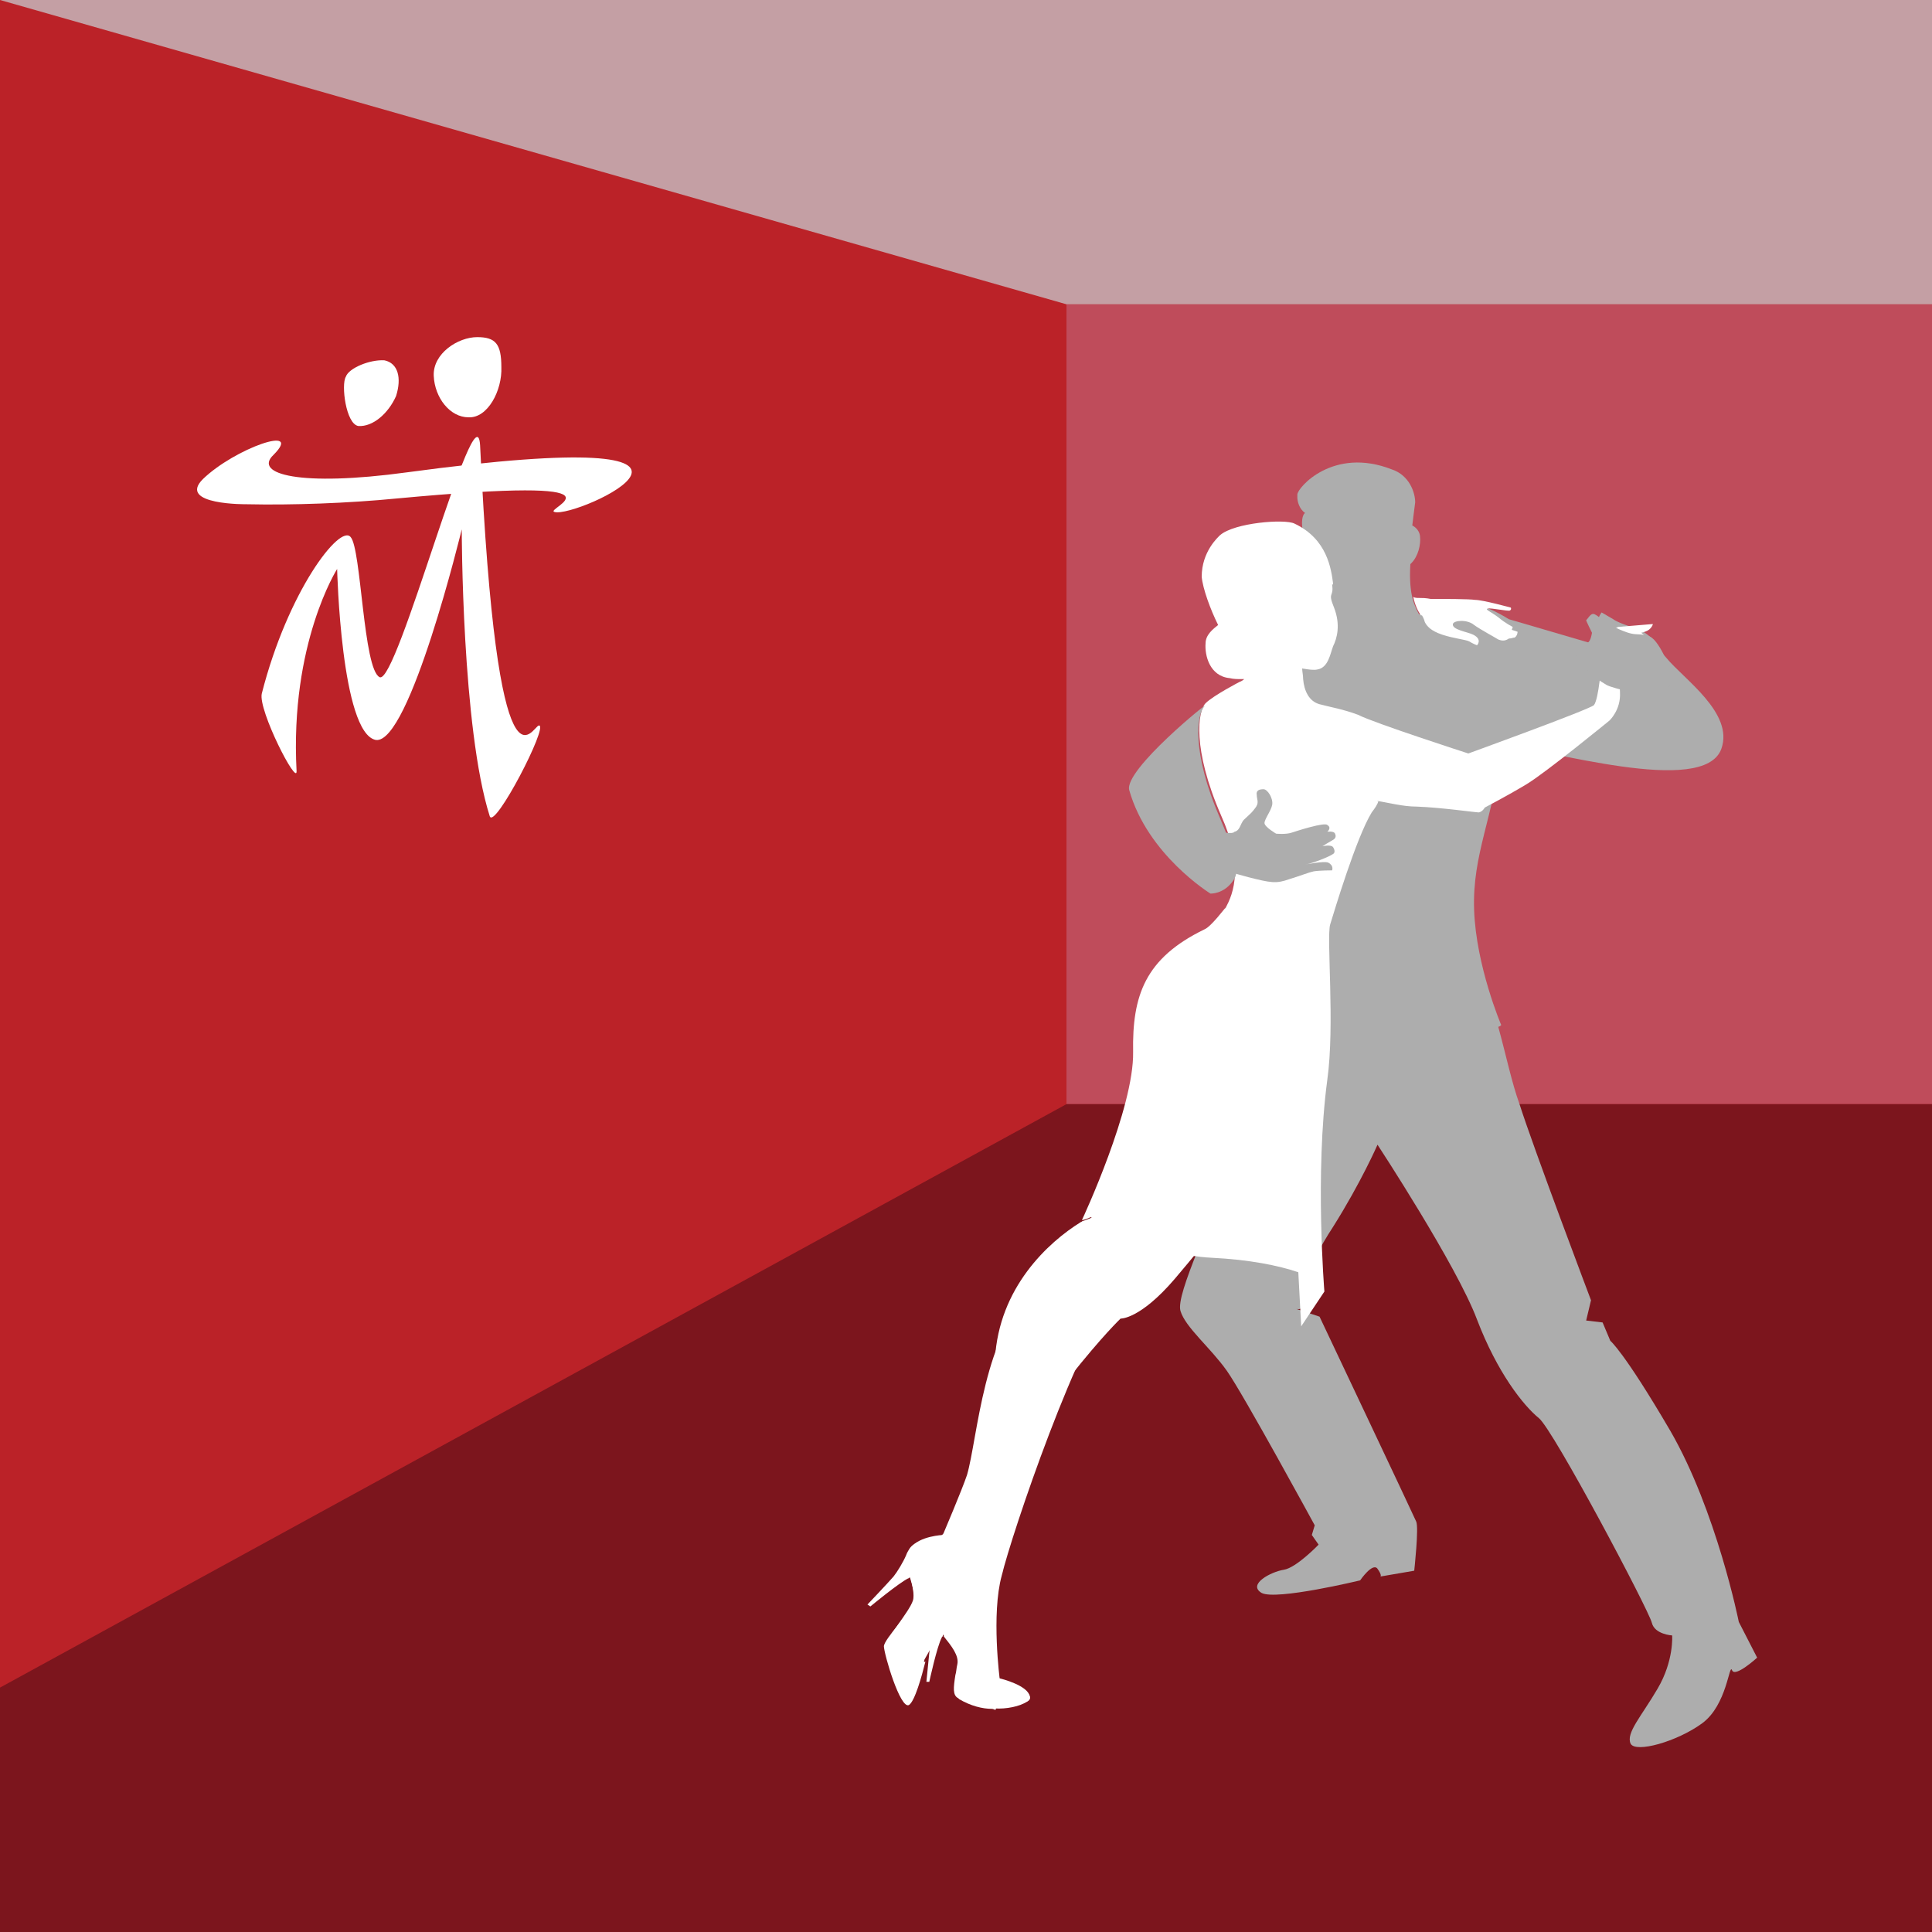 <?xml version="1.0" encoding="utf-8"?>
<!-- Generator: Adobe Illustrator 27.9.0, SVG Export Plug-In . SVG Version: 6.00 Build 0)  -->
<svg version="1.1" id="Layer_1" xmlns="http://www.w3.org/2000/svg" xmlns:xlink="http://www.w3.org/1999/xlink" x="0px" y="0px"
	 viewBox="0 0 200 200" style="enable-background:new 0 0 200 200;" xml:space="preserve">
<style type="text/css">
	.st0{fill:#BB2228;}
	.st1{fill:#FFFFFF;}
	.st2{fill-rule:evenodd;clip-rule:evenodd;fill:#BF4C5B;}
	.st3{fill-rule:evenodd;clip-rule:evenodd;fill:#7C151D;}
	.st4{fill-rule:evenodd;clip-rule:evenodd;fill:#ADADAD;}
	.st5{fill-rule:evenodd;clip-rule:evenodd;fill:#FFFFFF;}
	.st6{fill-rule:evenodd;clip-rule:evenodd;fill:#8CA5A0;}
	.st7{fill-rule:evenodd;clip-rule:evenodd;fill:#C49FA4;}
</style>
<rect class="st0" width="200" height="200"/>
<g>
	<path class="st1" d="M30.7,79.8c0.1,1.7-4-6.3-3.6-8c2.7-10.6,8.1-17.6,9.2-16.2c1.1,1.2,1.3,13.7,3,14.5c1.8,0.9,10-30.4,10.4-24
		c1.8,38.3,5.4,29,6.1,29c1,0-4.6,10.8-5.1,9.4c-2.9-9.1-2.9-29.7-2.9-29.7s-5.4,22.3-8.9,21.8c-3.6-0.7-4-17.7-4-17.7
		S30,66.6,30.7,79.8z"/>
	<path class="st1" d="M25.6,52.2c4.6,0.1,10.4-0.1,15.5-0.6c25.7-2.4,15.1,1.1,16.3,1.4c2.3,0.7,23.9-9.4-15.3-4.1
		c-11,1.5-15.9,0.2-13.8-1.8c3.2-3.2-4-0.7-7.3,2.5C18.3,52.3,25.6,52.2,25.6,52.2z"/>
	<path class="st1" d="M41,41c-0.8,1.8-2.4,3.2-3.9,3.1c-1.3-0.2-1.8-4.3-1.3-5.1c0.3-0.9,2.5-1.8,4-1.7C41.2,37.6,41.6,39.1,41,41z"
		/>
	<path class="st1" d="M51.9,38c0.1,2.4-1.4,5.3-3.4,5.2c-1.9,0-3.5-2-3.6-4.3c-0.1-2.3,2.5-4,4.5-4C51.3,34.9,51.9,35.6,51.9,38z"/>
</g>
<rect x="110.4" y="31.5" class="st2" width="89.6" height="82.8"/>
<polygon class="st3" points="110.4,114.3 0,174.7 0,200 200,200 200,114.3 "/>
<g>
	<path class="st4" d="M180,167.9c0,0-2.3-11.5-7.1-19.8c-4.8-8.2-6.2-9.3-6.2-9.3l-0.8-1.9l-1.7-0.2l0.5-2.1c0,0-5.9-15.6-7.4-20.3
		c-0.8-2.2-1.4-5.1-2.2-8c0.3-0.1,0.3-0.2,0.3-0.2s-2.6-6.1-2.8-11.9c-0.2-5.8,2-9.5,2.9-17c4.4,0.2,20.9,5.4,22.7,0.3
		c1.3-3.7-3.9-7.2-5.7-9.4c-1.5-1.9-6.4-1.1-6.4-1.1l-9.9-2.9c-4.7-2.9-6.7-1.5-9.3-0.5c-0.4-0.8-1.1-1.9-0.9-5.2l0,0l0.1-0.1
		c0.7-0.7,1-1.9,0.9-2.8c-0.1-0.8-0.8-1.1-0.8-1.1s0.2-1.7,0.3-2.4c0-1-0.6-2.8-2.4-3.4c-6.1-2.4-9.8,1.9-9.8,2.6c0,0,0,0.1,0,0.2
		c0,0,0,0,0,0.1c0,0.4,0.2,1.2,0.8,1.6l0,0c0,0-0.4,0.2-0.3,1.4c0.1,1.3,0.5,2.7,0.5,2.7s0,1.6,0.3,2.4c0.3,0.9,1,1.9,1.5,3.1
		c0.1,0.3,0.2,0.5,0.3,0.8c-6.9-0.5-7.5,0.9-7.5,0.9s1.9,16.1,4.1,23.9c2.3,7.8-2.1,21.8-2.1,21.8s0.2,0,0.4,0
		c-1.3,2.1-2.9,4.9-4,8.2c-2.8,8.1-6.6,15.6-6.1,17.4c0.5,1.7,3.1,3.8,4.8,6.2c1.7,2.4,9.1,16,9.1,16l-0.3,1l0.7,1
		c0,0-2.3,2.4-3.6,2.6c-1.3,0.2-3.8,1.5-2.3,2.4c1.5,0.8,10.2-1.3,10.2-1.3s1.3-1.9,1.8-1.2c0.5,0.7,0.3,0.8,0.3,0.8l3.5-0.6
		c0,0,0.5-4.5,0.2-5.1c-0.3-0.7-10-21.2-10-21.2l-2.4-0.8c0.1,0,0.8,0.3,1-1.2c0.2-1.5-0.2-2.7,2.8-7.3c2.9-4.6,4.6-8.5,4.6-8.5
		s8.2,12.5,10.3,18.1c2.1,5.5,4.8,8.9,6.4,10.2c1.5,1.2,11.4,19.9,11.7,21.2c0.3,1.2,2.1,1.3,2.1,1.3s0.2,2.6-1.5,5.5
		c-1.7,2.9-3.3,4.6-2.8,5.7c0.5,1,4.8-0.2,7.4-2.1c2.6-1.9,2.8-6.3,3.1-5.5c0.3,0.8,2.6-1.3,2.6-1.3L180,167.9z M144.9,58.5
		L144.9,58.5L144.9,58.5z M145.1,58.6L145.1,58.6L145.1,58.6z M145.1,58.5L145.1,58.5L145.1,58.5z M145,58.5L145,58.5L145,58.5z
		 M145,58.5C145,58.5,145,58.5,145,58.5C145,58.5,145,58.5,145,58.5z M145,58.5L145,58.5L145,58.5z M145.2,58.6L145.2,58.6
		L145.2,58.6z M145.2,58.6C145.3,58.6,145.3,58.6,145.2,58.6C145.3,58.6,145.3,58.6,145.2,58.6z M145.4,58.6L145.4,58.6L145.4,58.6z
		 M145.5,58.7L145.5,58.7L145.5,58.7z M145.6,58.7L145.6,58.7L145.6,58.7z M146,58.5L146,58.5L146,58.5z M145.6,58.6L145.6,58.6
		L145.6,58.6z M145.7,58.6L145.7,58.6L145.7,58.6z M145.9,58.6L145.9,58.6L145.9,58.6z"/>
	<path class="st4" d="M171.1,66.2c0,0-0.6-0.7-1.6-1.1c-1-0.3-2.1-0.7-2.5-1c-0.5-0.3-1.2-0.7-1.2-0.7s-0.4,0.5-0.3,0.8
		c0.3,0.6,1.7,1.1,1.7,1.1l1.4,1l1.3,0.5L171.1,66.2z"/>
	<path class="st5" d="M116,133.4c3.5-3.7,6.1-9.9,7.7-15.3c-1.4,0.9-2.9,2.1-4.1,3.5c-2.9,3.1-6.6,4.5-7.5,4.8
		c-0.1,0-0.1,0.1-0.2,0.1c-3.4,2.1-8.5,6.8-8.9,14.2c-0.3,5.9-1.2,17.8-2.5,20.7c-1.3,2.9-4.5,3.5-4.5,5.2s3.7,3.8,3.4,5.7
		c-0.3,1.9,1.2,3.6,1.9,4c0.7,0.3,5.8,0.5,5.3-0.7c-0.5-1.2-3.1-1.7-3.1-1.7s-0.9-6.8,0.2-10.8C104.7,158.9,111.7,138.1,116,133.4z"
		/>
	<path class="st5" d="M133.5,113.7c0,0-8.2,1.7-14,7.9c-0.9,1-2,1.9-3,2.5c-0.2,0.3-0.3,0.6-0.5,0.8c-2,3.2-6.1,6.3-8.8,8.5
		c-5.4,4.3-6,15.6-7.1,19.3c-0.5,1.5-2.5,6.2-2.5,6.2s-2.4,0.1-3.3,1.3c-0.9,1.3,0.6,4.3,0.2,5.5s-2.8,3.9-2.8,4.7
		c0,0.8,1.3,5.9,2.4,5.3c1-0.6,1.6-3.9,1.6-3.9c4.4-7.6,8-20.6,15-29.2c3.4-4.3,5.3-6.1,5.3-6.1s2,0.1,5.6-4.1
		c3.2-3.8,9.8-11.6,12.2-17L133.5,113.7z"/>
	<path class="st5" d="M100.7,161c-0.1,0-0.3,0.3-0.3,0.3c-0.1,0.1-0.2,0.2-0.3,0.3c-0.1,0.1-0.3,0.2-0.3,0.3c0-0.1-0.6-1.6-1.4-2.5
		c-0.2-0.2-0.3-0.3-0.3-0.4c-0.1-0.1-0.2-0.2-0.2-0.2l-0.1-0.1c-0.3,0.1-0.4,0.5-0.8,0.5l0,0c-0.9,0.1-2.4,0.3-2.9,1.2
		c-0.1,0.2-0.2,0.3-0.3,0.6c-0.3,0.7-0.9,1.7-1.3,2.2c-0.7,0.8-2.7,2.9-2.7,2.9l0.3,0.2c0,0,2.9-2.4,3.9-2.9c0.1,0,0.1-0.1,0.2-0.1
		c0.3,1,0.6,2,0.3,2.6c-0.4,1.2-2.9,3.7-3,4.5c0,0.8,1.7,6.6,2.6,6.1c0.6-0.4,1.3-2.9,1.7-4.5c-0.5,0.4-2.9-1.9-1.3-5.5
		c0.1-0.3,0.8-1.7,1.3-3.2c0,0,0.1,0,0.2,0c0.2,0,0.4,0,0.7-0.1c0.3,0,0.6-0.1,0.9-0.2c0.8-0.2,1.5-0.3,2.2-0.8
		c0.1,0.3,0.3,0.8,0.3,1.1c0.1-0.3,0-1.3,0-1.3s0.5-0.4,0.6-0.4C100.5,161.6,100.7,161,100.7,161z M99.4,161.9
		c-0.8,0.4-1.9,0.3-2.9,0.3c-0.2,0-0.3,0-0.3,0c0.4-1,0.8-2,1.1-2.6l0,0c0.1,0.1,0.3,0.2,0.4,0.3C97.9,160,99.5,161.9,99.4,161.9
		C99.5,161.9,99.5,161.9,99.4,161.9z"/>
	<path class="st6" d="M128.4,72.8c-0.1,0.3-0.2,0.6-0.3,0.9c-0.1,0.3-0.2,0.7-0.3,1.1c-0.2,0.8-0.3,1.6-0.3,2.4s0,1.8,0.1,2.7
		c0.1,0.9,0.3,1.9,0.4,2.9c0.2,1,0.4,2,0.6,3c0.2,1,0.3,2,0.4,3c0.1,1,0.2,2,0.1,3c0,0.5-0.1,1-0.2,1.4c-0.1,0.5-0.2,0.9-0.3,1.3
		c-0.3,0.8-0.7,1.6-1.1,2.3c-0.3,0.3-0.5,0.6-0.8,0.8c-0.3,0.3-0.5,0.5-0.8,0.7c-0.5,0.3-1,0.6-1.4,0.8c-0.4,0.2-0.8,0.3-1,0.3
		c-0.3,0.1-0.3,0.1-0.3,0.1s0.1-0.1,0.3-0.2c0.3-0.1,0.5-0.3,0.9-0.4c0.4-0.2,0.8-0.5,1.3-0.8s0.9-0.9,1.3-1.5
		c0.2-0.3,0.3-0.7,0.5-1c0.1-0.2,0.2-0.4,0.3-0.6c0-0.1,0.1-0.2,0.1-0.3c0-0.1,0.1-0.2,0.1-0.3c0.3-0.8,0.3-1.7,0.4-2.7
		c0-0.9,0-1.9-0.2-2.9c-0.1-1-0.3-2-0.5-3c-0.2-1-0.3-2-0.5-3s-0.3-2-0.3-2.9c-0.1-1-0.1-1.9,0-2.8c0.1-0.9,0.2-1.8,0.4-2.5
		c0.1-0.4,0.2-0.8,0.3-1.1c0.1-0.3,0.3-0.7,0.3-0.9c0.1-0.3,0.3-0.6,0.3-0.8s0.2-0.5,0.3-0.7c0.2-0.4,0.3-0.6,0.3-0.8
		C129.3,70.2,128.6,72.2,128.4,72.8z"/>
	<path class="st5" d="M171.7,67c0,0-0.3,0.4-0.9,0.3s-1.4-0.3-1.5-0.4c0,0,0.6,0.8,0.5,1.1c-0.1,0.4-1.6,0.5-1.6,0.5
		s-0.6,1.4-0.5,3.2c0.1,1.8-1.1,2.9-1.1,2.9s-6.6,5.4-8.6,6.6s-4.3,2.4-4.3,2.4s-0.2,0.4-0.6,0.5c-0.4,0-3.8-0.5-6.4-0.6
		c-1.5,0-2.9-0.4-4.2-0.6c0.1,0,0.1,0,0.2,0c-0.1,0.4-0.4,0.8-0.7,1.2c-1.6,2.6-3.9,10.3-4.3,11.6c-0.4,1.3,0.5,10.4-0.3,16.1
		c-1.3,9.7-0.3,21.9-0.3,21.9l-2.4,3.6l-0.3-5.6c-2.1-0.7-5-1.3-9-1.5c-6.1-0.3-11.8-3.8-12.5-4.2c-0.6,0.3-0.9,0.3-0.9,0.3
		c0.1-0.2,5.4-11.6,5.3-17.4c-0.1-5.8,1.2-9.7,7.4-12.7c0.7-0.3,2.1-2.2,2.3-2.4c-0.1,0.1-0.1,0.2-0.2,0.3c1-1.7,1.9-4.6-0.4-9.7
		c-3-6.9-2.4-10.8-1.6-11.6c0.8-0.8,3.5-2.2,3.5-2.2s0.3-0.1,0.5-0.3c-0.1,0-0.3,0-0.3,0c-0.4,0-0.8,0-1.2-0.1
		c-2.1-0.2-2.6-2.4-2.5-3.6c0-0.9,0.8-1.5,1.3-1.9c-0.8-1.6-1.6-3.8-1.7-5c0-2.6,1.7-4.1,1.9-4.3c1.5-1.3,6.7-1.7,7.7-1.2
		c3.4,1.6,3.8,4.7,4,6.2v0.1h-0.1c0.2,1.4-0.5,0.7,0.2,2.4c0.7,1.8,0.3,3.2-0.1,4c-0.3,0.8-0.5,2.2-1.6,2.4c-0.4,0.1-1,0-1.6-0.1
		c0,0.3,0.1,0.7,0.1,1.1c0.1,1.2,0.6,2.3,1.7,2.6c1.1,0.3,2.4,0.5,4,1.1c1.5,0.8,11.4,4,11.4,4s12.4-4.5,13-5c0.5-0.6,0.8-4.3,0.8-5
		c0.2-0.8,0.8-1.3,0.8-1.3l-0.2-1.2l1.1-0.6l3.6-0.3c0,0,0,0.2-0.3,0.5c-0.3,0.3-0.9,0.4-0.9,0.4L171.7,67z"/>
	<path class="st5" d="M139.3,83.1c-0.8,0.5-1,2.2-1.3,4c0.8-0.6,1.9-0.9,2.8-2.3c0.3-0.6,0.7-1.3,0.8-2.1
		C140.7,82.6,140.2,82.6,139.3,83.1z"/>
	<path class="st4" d="M173.1,69.8c0,0.4-0.2,1-0.5,1.5c-0.3,0.5-0.8,0.9-1.3,0.8c-0.5,0-4.3-0.8-5-1.2c-0.7-0.4-1.5-1-2.1-1.6
		c-0.5-0.6-1.3-0.9-0.9-1.7c0.2-0.3,0.7-0.2,0.9-0.3c0.2-0.2-0.4-0.6,0.2-0.8c0.3-0.2,0.4-1,0.4-1s-0.6-1.2-0.6-1.3
		c0.3-0.3,0.5-0.8,0.9-0.6s0.8,0.6,1,0.8c3.6,1.9,3,0.9,4.7,1.5C171.9,66.4,173.1,69.8,173.1,69.8z"/>
	<path class="st4" d="M127.7,91.1c0.9-1.3-0.3-3.7-1.4-6.4c-3-6.9-2.4-10.8-1.6-11.6c0.8-0.8-8.4,6.6-7.8,8.7
		c1.9,6.7,8.4,10.7,8.4,10.7S126.7,92.6,127.7,91.1z"/>
	<path class="st4" d="M126.3,86.1L126.3,86.1c-0.2,0.3-0.5,0.8-0.8,1.8c-0.3,1.2,0.2,1.9,0.2,1.9s1.3,0.4,3.5,1
		c2.4,0.6,2.9,0.7,4.3,0.2c1.3-0.4,2-0.7,2.5-0.8c0.6-0.1,1.9-0.1,1.9-0.1s0.2-0.5-0.4-0.8c-0.4-0.2-2.4,0.2-2.4,0.2
		c0.7-0.1,2.5-0.8,2.9-1.1c0.2-0.1,0.2-0.4,0-0.7c-0.2-0.3-1.1-0.1-1.1-0.1s0.8-0.5,1-0.6s0.5-0.3,0.3-0.7c-0.1-0.3-0.8-0.2-0.8-0.2
		s0.5-0.4,0-0.7c-0.3-0.3-3.1,0.6-3.7,0.8s-1.6,0.1-1.6,0.1s-1.2-0.7-1.2-1.1c0-0.4,0.7-1.3,0.8-1.9c0.1-0.7-0.5-1.6-0.9-1.6
		s-0.8,0.1-0.7,0.6c0,0.5,0.3,0.8-0.2,1.4c-0.5,0.7-1.2,1.1-1.3,1.4c-0.2,0.3-0.3,0.9-0.8,1C127.6,86.4,126.3,86.1,126.3,86.1z"/>
	<path class="st5" d="M102.7,176.9c-1,0-2.2-0.3-3.4-1l-0.1-0.1c-0.6-0.3-0.5-1.1-0.3-2.4c0.1-0.3,0.1-0.7,0.2-1.1
		c0.2-0.9-0.6-1.9-1.4-2.9c0,0,0-0.1,0-0.2c0.3-0.4,0.5-0.7,0.8-0.9h0.1c0,0,0.1,0,0.1,0.1c0.8,1,1.7,2.5,1.9,3.7
		c0.3,2,0.8,3.4,1.3,3.9c0.3,0.2,0.8,0.5,1.1,0.7c0.1,0,0.1,0.1,0.1,0.2s-0.1,0.1-0.1,0.1C102.8,176.9,102.7,176.9,102.7,176.9z"/>
	<path class="st5" d="M96,166.9c0.2,0.8,0.4,2.4,0.3,3.2c-0.1,1-0.4,4-0.4,4h0.3c0,0,0.8-3.7,1.3-4.6c0,0,0-0.1,0.1-0.1l0,0l0,0
		c0,0,0,0,0-0.1l0,0c0.3-0.4,0.5-0.7,0.8-0.8c0.8,1.1,1.7,2.5,1.8,3.6c0.3,1.8,0.6,3.4,1.1,4.1c0.9,1.3,5.5,0.5,5.3-0.6
		c-0.2-1.1-2.8-1.8-3.3-1.9c-0.1,0-0.2,0-0.2,0c-0.3-0.1-1.3-2.3-1.7-5c-0.3-2-0.8-3.6-1.3-4.5l2.7,1.9c0,0,0.3,0.2,0.3,0.2
		c0-0.2,0-0.4,0.1-0.6l-2.8-1.9l3.2-0.5c0-0.1,0.1-0.5,0.2-0.6c0,0-0.3,0-0.4,0l-3.3,0.5l0.1-0.6c0-0.1,0.1-0.4,0-0.5
		c-0.2,0.2-0.6,1-0.8,1.2l0.2,0.2c-0.2,0-0.3,0-0.5,0c-1.4,1.3-3.1,1.9-3.1,3l0,0l0,0l0,0L96,166.9z"/>
	<path class="st5" d="M156.5,65.2l0.1-0.3c0,0-0.8-0.4-1.5-1c-0.8-0.6-1.4-0.8-1.1-0.9c0.3-0.1,2.1,0.3,2.3,0.2
		c0.2-0.1,0.1-0.3,0.1-0.3s-2.9-0.8-3.7-0.8c-0.6-0.1-3.2-0.1-4.6-0.1l0,0c-0.5-0.1-0.9-0.1-1.2-0.1c-0.2,0-0.4,0-0.6-0.1
		c0.2,0.9,0.5,1.5,0.8,1.9h0.1c0,0,0.2,0.3,0.3,0.7c0.2,0.4,0.6,0.9,1.8,1.3c1.2,0.4,2.4,0.5,2.8,0.7c0.3,0.2,0.8,0.4,0.8,0.4
		s0.6-0.6-0.4-1.1c-0.6-0.3-2.2-0.5-2.1-1.1c0.1-0.4,1.5-0.5,2.2,0.1c0.7,0.5,2.2,1.3,2.5,1.5c0.5,0.2,0.8,0.1,1.1-0.1
		c0.3,0,0.4-0.1,0.6-0.1c0.3-0.2,0.3-0.6,0.3-0.6L156.5,65.2z"/>
</g>
<polygon class="st7" points="110.4,31.5 0,0 200,0 200,31.5 "/>
</svg>
